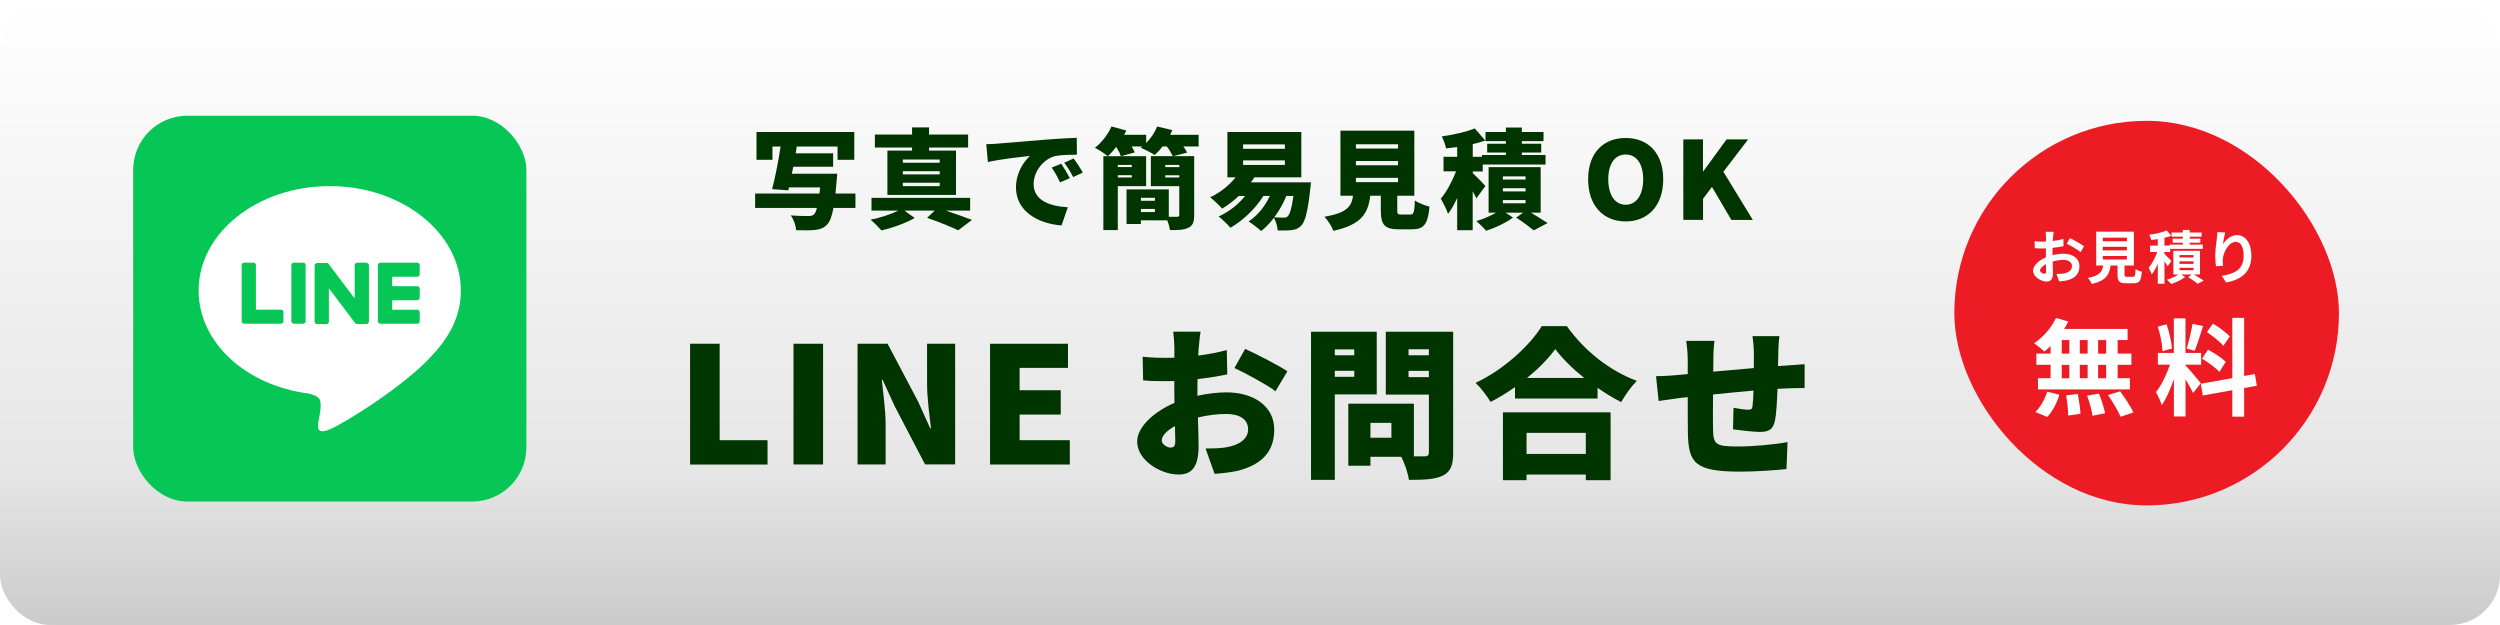 <?xml version="1.0" encoding="UTF-8"?><svg id="_レイヤー_2" xmlns="http://www.w3.org/2000/svg" xmlns:xlink="http://www.w3.org/1999/xlink" viewBox="0 0 520 130"><defs><style>.cls-1{fill:#003500;}.cls-2{fill:#fff;}.cls-3{fill:#ed1c24;}.cls-4{fill:#06c755;}.cls-5{fill:url(#_名称未設定グラデーション_16);}.cls-6{filter:url(#outer-glow-1);}</style><filter id="outer-glow-1" filterUnits="userSpaceOnUse"><feOffset dx="0" dy="0"/><feGaussianBlur result="blur" stdDeviation="15"/><feFlood flood-color="#618c02" flood-opacity=".25"/><feComposite in2="blur" operator="in"/><feComposite in="SourceGraphic"/></filter><linearGradient id="_名称未設定グラデーション_16" x1="260" y1="0" x2="260" y2="130" gradientUnits="userSpaceOnUse"><stop offset="0" stop-color="#fff"/><stop offset=".75" stop-color="#e6e6e6"/><stop offset=".99" stop-color="#ccc"/></linearGradient></defs><g id="design"><g class="cls-6"><rect class="cls-5" width="520" height="130" rx="10.41" ry="10.41"/><g><path class="cls-1" d="M143.54,71.5h6.15v20.06h9.96v5.06h-16.11v-25.11Z"/><path class="cls-1" d="M165.05,71.5h6.15v25.11h-6.15v-25.11Z"/><path class="cls-1" d="M178.37,71.5h6.25l6.35,12.03,2.51,5.56h.17c-.31-2.66-.82-6.27-.82-9.27v-8.33h5.84v25.11h-6.25l-6.32-12.1-2.51-5.49h-.17c.27,2.8,.79,6.24,.79,9.27v8.33h-5.84v-25.11Z"/><path class="cls-1" d="M205.93,71.5h16.21v5.02h-10.06v4.65h8.55v5.06h-8.55v5.33h10.44v5.06h-16.59v-25.11Z"/><path class="cls-1" d="M249.33,72.24l-.1,1.72c2.13-.27,4.22-.67,5.94-1.15l.1,5.06c-1.89,.4-4.09,.74-6.18,.98-.03,.71-.03,1.42-.03,2.16v1.31c2.16-.47,4.33-.71,6.05-.71,5.43,0,9.93,2.73,9.93,7.72,0,3.94-1.85,7.18-7.73,8.63-1.61,.34-3.16,.47-4.67,.61l-1.89-5.29c1.65,0,3.16-.03,4.29-.24,2.64-.44,4.57-1.69,4.57-3.74s-1.72-3.2-4.57-3.2c-1.89,0-3.95,.27-5.87,.74,.07,2.53,.14,4.89,.14,5.93,0,4.75-1.72,5.93-4.19,5.93-3.71,0-8.59-2.97-8.59-6.84,0-3.03,3.43-6.2,7.76-8.06-.03-.88-.03-1.75-.03-2.63v-1.92c-.55,.03-1.03,.03-1.48,.03-2.47,0-3.85-.03-5.01-.17l-.1-4.92c2.1,.24,3.71,.24,4.95,.24,.52,0,1.06,0,1.65-.03v-2.12c0-.71-.14-2.66-.24-3.3h5.7c-.14,.64-.31,2.39-.38,3.27Zm-5.87,20.86c.52,0,1-.13,1-1.31,0-.64-.03-1.79-.07-3.17-1.72,.94-2.75,2.06-2.75,3,0,.81,1.17,1.48,1.82,1.48Zm24.32-15.88l-2.47,4.15c-1.62-1.25-6.46-3.88-8.55-4.82l2.23-3.98c2.75,1.25,6.87,3.4,8.79,4.65Z"/><path class="cls-1" d="M277.64,82.05v17.76h-4.95v-30.81h13.67v13.04h-8.72Zm0-9.37v1.21h4.05v-1.21h-4.05Zm4.05,5.7v-1.25h-4.05v1.25h4.05Zm20.57,15.77c0,2.6-.52,3.94-2.1,4.75-1.61,.81-3.85,.91-7.11,.91-.17-1.31-.89-3.47-1.58-4.79h-6.42v1.85h-4.6v-12.91h13.64v10.96h2.23c.65,0,.89-.24,.89-.84v-12h-8.96v-13.08h14.01v25.15Zm-12.85-6.2h-4.36v3.1h4.36v-3.1Zm3.57-15.3v1.25h4.22v-1.25h-4.22Zm4.22,5.8v-1.31h-4.22v1.31h4.22Z"/><path class="cls-1" d="M325.9,67.83c3.74,5.26,9.03,9.34,14.56,11.39-1.24,1.25-2.37,2.9-3.26,4.42-1.65-.84-3.3-1.85-4.91-2.97v2.23h-17.17v-2.39c-1.62,1.15-3.33,2.19-5.08,3.1-.65-1.15-2.06-2.97-3.12-3.98,5.87-2.73,11.3-7.79,13.77-11.8h5.22Zm-13.29,17.93h22.39v14.12h-5.15v-1.18h-12.33v1.18h-4.91v-14.12Zm4.91,4.28v4.38h12.33v-4.38h-12.33Zm11.99-11.43c-2.44-1.96-4.57-4.04-6.01-6-1.44,1.99-3.47,4.04-5.87,6h11.88Z"/><path class="cls-1" d="M369.9,73.08c-.04,1.18-.07,2.16-.07,3.07,.65-.03,1.3-.1,1.89-.13,.96-.07,2.51-.17,3.64-.27v4.96c-.65-.03-2.75,.03-3.68,.07-.58,.03-1.24,.07-1.96,.1-.1,2.63-.24,5.22-.52,6.57-.41,1.96-1.34,2.39-3.2,2.39-1.2,0-4.19-.34-5.53-.54l.1-4.48c1,.2,2.4,.4,3.02,.4,.58,0,.86-.1,.93-.71,.1-.81,.17-1.96,.21-3.27-2.75,.24-5.77,.54-8.42,.81-.03,2.86-.03,5.76,0,7.25,.07,3.13,.48,3.57,5.19,3.57,3.16,0,7.56-.4,10.3-.91l-.21,5.6c-2.3,.27-6.53,.54-9.69,.54-9.41,0-10.68-1.85-10.82-7.95-.03-1.45-.03-4.52-.03-7.55-.62,.07-1.13,.13-1.55,.17-1.1,.14-3.61,.51-4.5,.64l-.55-5.16c.93,0,2.68-.07,4.71-.27,.45-.03,1.1-.1,1.89-.17v-2.66c0-1.62-.14-2.97-.31-4.25h5.88c-.17,1.31-.24,2.29-.24,3.94,0,.57,0,1.45-.03,2.46,2.64-.24,5.63-.51,8.45-.74v-3.24c0-.91-.17-2.73-.28-3.4h5.6c-.1,.51-.21,2.19-.24,3.17Z"/></g><g><path class="cls-1" d="M177.92,43.25h-4.56c-.34,1.84-.76,2.88-1.31,3.44-.73,.79-1.51,1.03-2.63,1.15-.89,.09-2.36,.09-3.82,.04-.05-.92-.5-2.22-1.12-3.08,1.47,.13,3,.13,3.66,.13,.48,0,.8-.04,1.12-.29,.25-.2,.48-.65,.66-1.39h-12.85v-2.99h13.38c.05-.4,.09-.83,.14-1.28h-6.48l-.14,.61-3.37-.25c.62-2.31,1.33-5.91,1.76-8.86h-1.69v2.76h-3.32v-5.78h20.34v5.78h-3.48v-2.76h-8.73l.25,.02-.23,1.39h7.79v2.79h-8.29l-.3,1.46h9.44s-.05,.9-.11,1.33c-.09,1.03-.16,1.96-.25,2.79h4.15v2.99Z"/><path class="cls-1" d="M196.72,43.81c2.04,.67,4.12,1.42,5.45,1.93l-2.86,2.16c-1.49-.7-4.05-1.78-6.48-2.58l1.58-1.51h-6.3l2.15,1.53c-1.79,1.03-4.65,2.09-6.92,2.58-.55-.63-1.53-1.62-2.27-2.22,1.97-.38,4.26-1.15,5.77-1.89h-5.57v-2.65h20.52v2.65h-5.08Zm-7.01-13.13h-7.74v-2.7h7.74v-1.48h3.53v1.48h8.13v2.7h-8.13v.65h5.61v9.21h-14.27v-9.21h5.13v-.65Zm5.75,2.5h-7.67v.67h7.67v-.67Zm0,2.43h-7.67v.67h7.67v-.67Zm0,2.4h-7.67v.7h7.67v-.7Z"/><path class="cls-1" d="M207.51,29.87c2.15-.18,5.61-.45,9.8-.81,2.29-.18,4.99-.34,6.66-.4l.02,3.51c-1.19,.02-3.14,.02-4.4,.27-2.47,.54-4.6,3.17-4.6,5.84,0,3.3,3.16,4.61,7.12,4.83l-1.31,3.78c-5.11-.38-9.48-3.1-9.48-7.89,0-3.08,1.67-5.46,2.91-6.56-1.97,.2-6,.65-8.75,1.26l-.34-3.71c.92-.02,1.92-.07,2.36-.11Zm15.02,7.19l-2.04,.88c-.62-1.3-1.01-2.04-1.74-3.08l1.99-.81c.57,.83,1.37,2.18,1.79,3.01Zm2.7-1.17l-2.02,.94c-.66-1.28-1.1-1.98-1.85-2.99l1.97-.88c.6,.81,1.44,2.11,1.9,2.92Z"/><path class="cls-1" d="M249.34,30.46h-3.21c.32,.45,.62,.9,.8,1.28l-2.89,.74h4.35v12.25c0,1.42-.27,2.18-1.19,2.63-.92,.47-2.15,.52-3.85,.49-.07-.56-.3-1.35-.55-2.02h-5.5v.76h-2.98v-7.19h8.79v5.69c.73,.02,1.47,0,1.72,0,.34,0,.46-.09,.46-.4v-5.98h-5.91v-6.23h4.56c-.25-.54-.73-1.35-1.24-2.02h-.89c-.53,.7-1.1,1.3-1.63,1.78-.71-.47-2.13-1.19-2.93-1.51l.34-.27h-2.22c.27,.45,.53,.88,.66,1.24l-2.89,.79c-.16-.52-.55-1.28-.96-1.93-.57,.74-1.17,1.39-1.74,1.93-.64-.52-1.95-1.37-2.7-1.75,1.42-1.08,2.73-2.79,3.44-4.43l3.09,.83c-.14,.29-.27,.61-.43,.9h4.56v1.71c.98-.99,1.81-2.2,2.29-3.44l3.16,.76c-.14,.31-.3,.65-.46,.97h5.93v2.43Zm-10.95,8.25h-5.89v9.15h-3v-15.37h8.89v6.23Zm-5.89-4.41v.45h2.91v-.45h-2.91Zm2.91,2.61v-.47h-2.91v.47h2.91Zm1.9,4.23v.63h2.91v-.63h-2.91Zm2.91,2.97v-.65h-2.91v.65h2.91Zm5.08-9.8h-2.93v.45h2.93v-.45Zm0,2.61v-.47h-2.93v.47h2.93Z"/><path class="cls-1" d="M272.67,37.92s-.04,.83-.12,1.24c-.5,4.81-1.1,6.92-1.85,7.73-.62,.65-1.28,.88-2.06,.97-.66,.09-1.72,.09-2.88,.07-.05-.76-.34-1.89-.78-2.63-.82,1.08-1.72,2.02-2.66,2.76-.57-.54-1.88-1.55-2.61-2,1.86-1.21,3.39-3.12,4.42-5.3h-1.35c-1.72,2.76-4.28,5.12-6.85,6.61-.53-.63-1.74-1.8-2.45-2.34,2.11-.97,4.08-2.47,5.5-4.27h-1.31c-1.1,1.03-2.29,1.93-3.46,2.63-.55-.63-1.79-1.82-2.5-2.34,2.02-.97,3.94-2.45,5.29-4.16h-1.7v-9.44h15.37v9.44h-9.76c-.23,.36-.46,.7-.71,1.03h12.46Zm-14.11-6.97h8.7v-.92h-8.7v.92Zm0,3.35h8.7v-.94h-8.7v.94Zm9,6.45c-.66,1.62-1.51,3.12-2.52,4.45,.82,.07,1.58,.07,1.97,.07s.59-.04,.85-.29c.39-.38,.83-1.62,1.17-4.23h-1.46Z"/><path class="cls-1" d="M293.34,44.62c.71,0,.85-.38,.96-2.94,.66,.54,2.15,1.08,3.04,1.3-.34,3.73-1.21,4.72-3.69,4.72h-2.66c-3.05,0-3.78-.99-3.78-3.93v-3.06h-2.2c-.43,3.57-1.72,6-7.67,7.3-.3-.88-1.17-2.22-1.86-2.92,4.74-.83,5.63-2.16,5.96-4.38h-2.63v-13.53h15.37v13.53h-3.55v3.03c0,.79,.12,.88,.87,.88h1.83Zm-11.31-13.73h8.77v-.88h-8.77v.88Zm0,3.48h8.77v-.88h-8.77v.88Zm0,3.51h8.77v-.88h-8.77v.88Z"/><path class="cls-1" d="M307.08,41.25c-.18-.4-.46-.92-.76-1.46v8.09h-3.23v-6.7c-.57,1.26-1.21,2.43-1.9,3.3-.3-.94-1.01-2.32-1.51-3.15,1.21-1.42,2.4-3.66,3.18-5.69h-2.61v-3.03h2.84v-2.02c-.8,.11-1.58,.2-2.31,.27-.12-.7-.55-1.82-.89-2.49,2.45-.34,5.11-.94,6.85-1.66l2.2,2.52c-.8,.29-1.7,.54-2.61,.74v2.65h1.92v-.38h4.97v-.52h-3.89v-1.82h3.89v-.54h-4.24v-1.91h4.24v-.92h3.32v.92h4.51v1.91h-4.51v.54h4.03v1.82h-4.03v.52h4.93v1.98h-13.06v1.44h-2.08v.36c.76,.67,2.27,2.25,2.63,2.67l-1.88,2.56Zm11.34,2.97c1.26,.76,2.63,1.62,3.48,2.18l-2.88,1.51c-.82-.67-2.38-1.82-3.66-2.65l1.46-1.03h-3.66l1.54,1.03c-1.42,1.06-3.73,2.16-5.59,2.74-.48-.58-1.37-1.46-2.02-2.02,1.38-.38,2.93-1.08,4.1-1.75h-1.56v-9.46h10.83v9.46h-2.04Zm-5.82-6.88h4.72v-.65h-4.72v.65Zm0,2.47h4.72v-.67h-4.72v.67Zm0,2.47h4.72v-.67h-4.72v.67Z"/><path class="cls-1" d="M330.33,37.29c0-5.48,3.16-8.59,7.81-8.59s7.81,3.12,7.81,8.59-3.16,8.77-7.81,8.77-7.81-3.28-7.81-8.77Zm11.45,0c0-3.24-1.4-5.15-3.64-5.15s-3.62,1.91-3.62,5.15,1.38,5.3,3.62,5.3,3.64-2.07,3.64-5.3Z"/><path class="cls-1" d="M350.12,29h4.1v6.63h.07l4.83-6.63h4.49l-5.15,6.72,6.12,10.02h-4.46l-4.03-6.86-1.86,2.47v4.38h-4.1V29Z"/></g><g><rect class="cls-4" x="27.7" y="24.07" width="81.79" height="80.25" rx="11.27" ry="11.27"/><g><path class="cls-2" d="M95.85,60.42c0-11.97-12.23-21.71-27.27-21.71s-27.27,9.74-27.27,21.71c0,10.73,9.7,19.72,22.81,21.42,.89,.19,2.1,.57,2.4,1.32,.27,.68,.18,1.74,.09,2.42,0,0-.32,1.89-.39,2.29-.12,.68-.55,2.65,2.36,1.44,2.91-1.2,15.7-9.07,21.43-15.53h0c3.95-4.25,5.85-8.57,5.85-13.36Z"/><g><path class="cls-4" d="M86.78,67.33h-7.66c-.29,0-.52-.23-.52-.51h0v-11.66h0c0-.29,.23-.52,.52-.52h7.66c.29,0,.52,.23,.52,.51v1.9c0,.28-.23,.51-.52,.51h-5.21v1.97h5.21c.29,0,.52,.23,.52,.51v1.9c0,.28-.23,.51-.52,.51h-5.21v1.97h5.21c.29,0,.52,.23,.52,.51v1.9c0,.28-.23,.51-.52,.51Z"/><path class="cls-4" d="M58.44,67.33c.29,0,.52-.23,.52-.51v-1.9c0-.28-.23-.51-.52-.51h-5.21v-9.27c0-.28-.23-.51-.52-.51h-1.93c-.29,0-.52,.23-.52,.51v11.67h0c0,.29,.23,.52,.52,.52h7.66Z"/><path class="cls-4" d="M63.05,54.63h-1.93c-.29,0-.52,.23-.52,.51v11.68c0,.28,.23,.51,.52,.51h1.93c.29,0,.52-.23,.52-.51v-11.68c0-.28-.23-.51-.52-.51Z"/><path class="cls-4" d="M76.22,54.63h-1.93c-.29,0-.52,.23-.52,.51v6.94l-5.45-7.21s-.03-.04-.04-.05c0,0,0,0,0,0-.01-.01-.02-.02-.03-.03,0,0,0,0,0,0,0,0-.02-.02-.03-.02,0,0,0,0-.01-.01,0,0-.02-.01-.03-.02,0,0-.01,0-.02,0,0,0-.02-.01-.03-.02,0,0-.01,0-.02,0,0,0-.02,0-.03-.01,0,0-.01,0-.02,0-.01,0-.02,0-.03,0,0,0-.01,0-.02,0-.01,0-.02,0-.03,0,0,0-.01,0-.02,0,0,0-.02,0-.03,0,0,0-.02,0-.03,0,0,0-.01,0-.02,0h-1.92c-.29,0-.52,.23-.52,.51v11.68c0,.28,.23,.51,.52,.51h1.93c.29,0,.52-.23,.52-.51v-6.93l5.45,7.22c.04,.05,.08,.09,.13,.13,0,0,0,0,0,0,.01,0,.02,.01,.03,.02,0,0,0,0,.02,0,0,0,.02,0,.03,.01,0,0,.02,0,.03,.01,0,0,.01,0,.02,0,.01,0,.02,0,.04,.01,0,0,0,0,0,0,.04,.01,.09,.02,.14,.02h1.92c.29,0,.52-.23,.52-.51v-11.68c0-.28-.23-.51-.52-.51Z"/></g></g></g><g><rect class="cls-3" x="406.5" y="25.13" width="80" height="80" rx="40" ry="40"/><g><path class="cls-2" d="M427.01,49.28c-.01,.26-.02,.55-.04,.85,.79-.1,1.58-.25,2.21-.43l.04,1.49c-.68,.16-1.51,.28-2.29,.37-.01,.36-.01,.73-.01,1.08v.44c.82-.2,1.64-.31,2.3-.31,1.85,0,3.3,.96,3.3,2.61,0,1.42-.74,2.48-2.65,2.96-.55,.12-1.08,.16-1.57,.19l-.55-1.55c.54,0,1.06-.01,1.48-.08,.97-.18,1.74-.66,1.74-1.54,0-.82-.72-1.3-1.76-1.3-.74,0-1.52,.12-2.25,.34,.02,.95,.05,1.88,.05,2.29,0,1.49-.53,1.88-1.32,1.88-1.16,0-2.81-1.01-2.81-2.28,0-1.04,1.2-2.13,2.67-2.77-.01-.29-.01-.58-.01-.85v-1.01c-.23,.01-.44,.02-.64,.02-.8,0-1.27-.01-1.68-.06l-.02-1.45c.71,.08,1.22,.1,1.66,.1,.22,0,.46-.01,.7-.02,.01-.42,.01-.77,.01-.97,0-.25-.05-.84-.08-1.06h1.66c-.04,.22-.08,.73-.11,1.04Zm-1.8,7.66c.22,0,.38-.1,.38-.5,0-.3-.01-.85-.04-1.5-.73,.4-1.22,.89-1.22,1.31,0,.37,.56,.7,.88,.7Zm8.28-5.72l-.72,1.22c-.58-.49-2.15-1.39-2.89-1.75l.66-1.16c.92,.44,2.31,1.24,2.95,1.69Z"/><path class="cls-2" d="M443.66,57.57c.41,0,.48-.2,.54-1.6,.3,.23,.94,.47,1.31,.56-.16,1.9-.53,2.39-1.72,2.39h-1.58c-1.43,0-1.76-.43-1.76-1.77v-1.92h-1.45c-.25,1.91-.96,3.17-3.92,3.84-.13-.38-.52-.97-.79-1.27,2.46-.46,2.97-1.26,3.18-2.57h-1.46v-7.04h7.84v7.04h-1.95v1.91c0,.38,.07,.43,.53,.43h1.25Zm-6.28-7.39h5.01v-.74h-5.01v.74Zm0,1.9h5.01v-.74h-5.01v.74Zm0,1.91h5.01v-.74h-5.01v.74Z"/><path class="cls-2" d="M450.85,55.41c-.13-.28-.38-.68-.64-1.08v4.68h-1.39v-4.16c-.37,.86-.8,1.66-1.25,2.23-.13-.41-.43-1-.66-1.36,.68-.79,1.37-2.12,1.81-3.31h-1.5v-1.33h1.6v-1.34c-.47,.07-.92,.13-1.36,.18-.06-.3-.24-.79-.4-1.09,1.29-.18,2.71-.5,3.61-.89l.95,1.09c-.43,.17-.91,.31-1.42,.43v1.62h1.12v-.2h2.71v-.41h-2.12v-.83h2.12v-.41h-2.34v-.86h2.34v-.54h1.43v.54h2.48v.86h-2.48v.41h2.21v.83h-2.21v.41h2.72v.89h-6.79v.65h-1.19v.38c.38,.36,1.25,1.25,1.45,1.5l-.82,1.12Zm5.48,1.68c.73,.43,1.56,.94,2.04,1.27l-1.25,.67c-.44-.37-1.27-.96-1.98-1.4l.74-.54h-2.18l.8,.53c-.73,.56-1.92,1.14-2.88,1.45-.22-.25-.61-.64-.88-.89,.82-.24,1.76-.68,2.36-1.09h-1.04v-4.92h5.54v4.92h-1.28Zm-2.99-3.54h2.91v-.5h-2.91v.5Zm0,1.33h2.91v-.52h-2.91v.52Zm0,1.32h2.91v-.5h-2.91v.5Z"/><path class="cls-2" d="M462.36,50.84c.58-.94,1.62-1.94,2.97-1.94,1.67,0,2.96,1.63,2.96,4.27,0,3.39-2.08,5.01-5.25,5.59l-.91-1.39c2.66-.41,4.55-1.28,4.55-4.19,0-1.85-.62-2.88-1.63-2.88-1.42,0-2.65,2.12-2.71,3.71-.02,.32-.01,.71,.06,1.27l-1.47,.1c-.07-.47-.16-1.2-.16-2,0-1.12,.17-2.6,.34-3.84,.06-.46,.1-.94,.1-1.26l1.64,.07c-.17,.59-.41,1.82-.48,2.49Z"/><path class="cls-2" d="M426.53,71.97c-.44,.42-.86,.81-1.3,1.14-.48-.46-1.54-1.3-2.13-1.72,1.85-1.21,3.59-3.21,4.55-5.26l2.55,.75c-.24,.53-.53,1.03-.86,1.54h13.2v2.31h-2.07v2.82h2.86v2.33h-2.86v2.79h2.55v2.33h-19.12v-2.33h2.62v-2.79h-2.95v-2.33h2.95v-1.58Zm-3.17,13.73c.97-.92,1.96-2.62,2.46-4.22l2.53,.62c-.48,1.67-1.43,3.48-2.51,4.62l-2.49-1.01Zm5.48-12.15h1.58v-2.82h-1.58v2.82Zm0,5.13h1.58v-2.79h-1.58v2.79Zm3.34,3.28c.26,1.34,.53,3.08,.55,4.11l-2.55,.37c0-1.06-.18-2.86-.42-4.2l2.42-.29Zm2.05-8.41v-2.82h-1.63v2.82h1.63Zm-1.63,2.33v2.79h1.63v-2.79h-1.63Zm3.98,5.99c.53,1.3,1.08,3.01,1.28,4.09l-2.62,.51c-.13-1.06-.64-2.84-1.12-4.18l2.46-.42Zm1.5-11.13h-1.67v2.82h1.67v-2.82Zm0,5.15h-1.67v2.79h1.67v-2.79Zm2.9,5.5c.99,1.34,2.22,3.19,2.77,4.4l-2.68,.9c-.46-1.17-1.63-3.1-2.6-4.51l2.51-.79Z"/><path class="cls-2" d="M456.17,81.76c-.33-.7-.95-1.85-1.58-2.86v7.72h-2.42v-7.77c-.7,2.05-1.58,4.09-2.53,5.41-.22-.79-.79-1.98-1.19-2.71,1.1-1.34,2.22-3.7,2.9-5.7h-2.51v-2.44h3.32v-7.2h2.42v7.2h3.26v2.44h-3.26v.15c.64,.64,2.73,3.1,3.19,3.72l-1.61,2.02Zm-6.36-8.74c-.04-1.36-.48-3.5-.99-5.08l1.83-.48c.57,1.58,1.01,3.67,1.12,5.04l-1.96,.53Zm8.43-5.19c-.57,1.76-1.21,3.85-1.76,5.13l-1.65-.46c.44-1.39,.97-3.61,1.21-5.15l2.2,.48Zm8.54,12.89v5.94h-2.46v-5.5l-6.14,1.1-.4-2.44,6.54-1.17v-12.54h2.46v12.1l2.24-.42,.4,2.44-2.64,.48Zm-7.52-7.99c1.28,.68,2.9,1.74,3.7,2.53l-1.32,2.09c-.73-.81-2.33-1.98-3.61-2.75l1.23-1.87Zm3.19-.79c-.68-.86-2.2-2.05-3.41-2.86l1.25-1.76c1.23,.73,2.79,1.85,3.5,2.66l-1.34,1.96Z"/></g></g></g></g></svg>